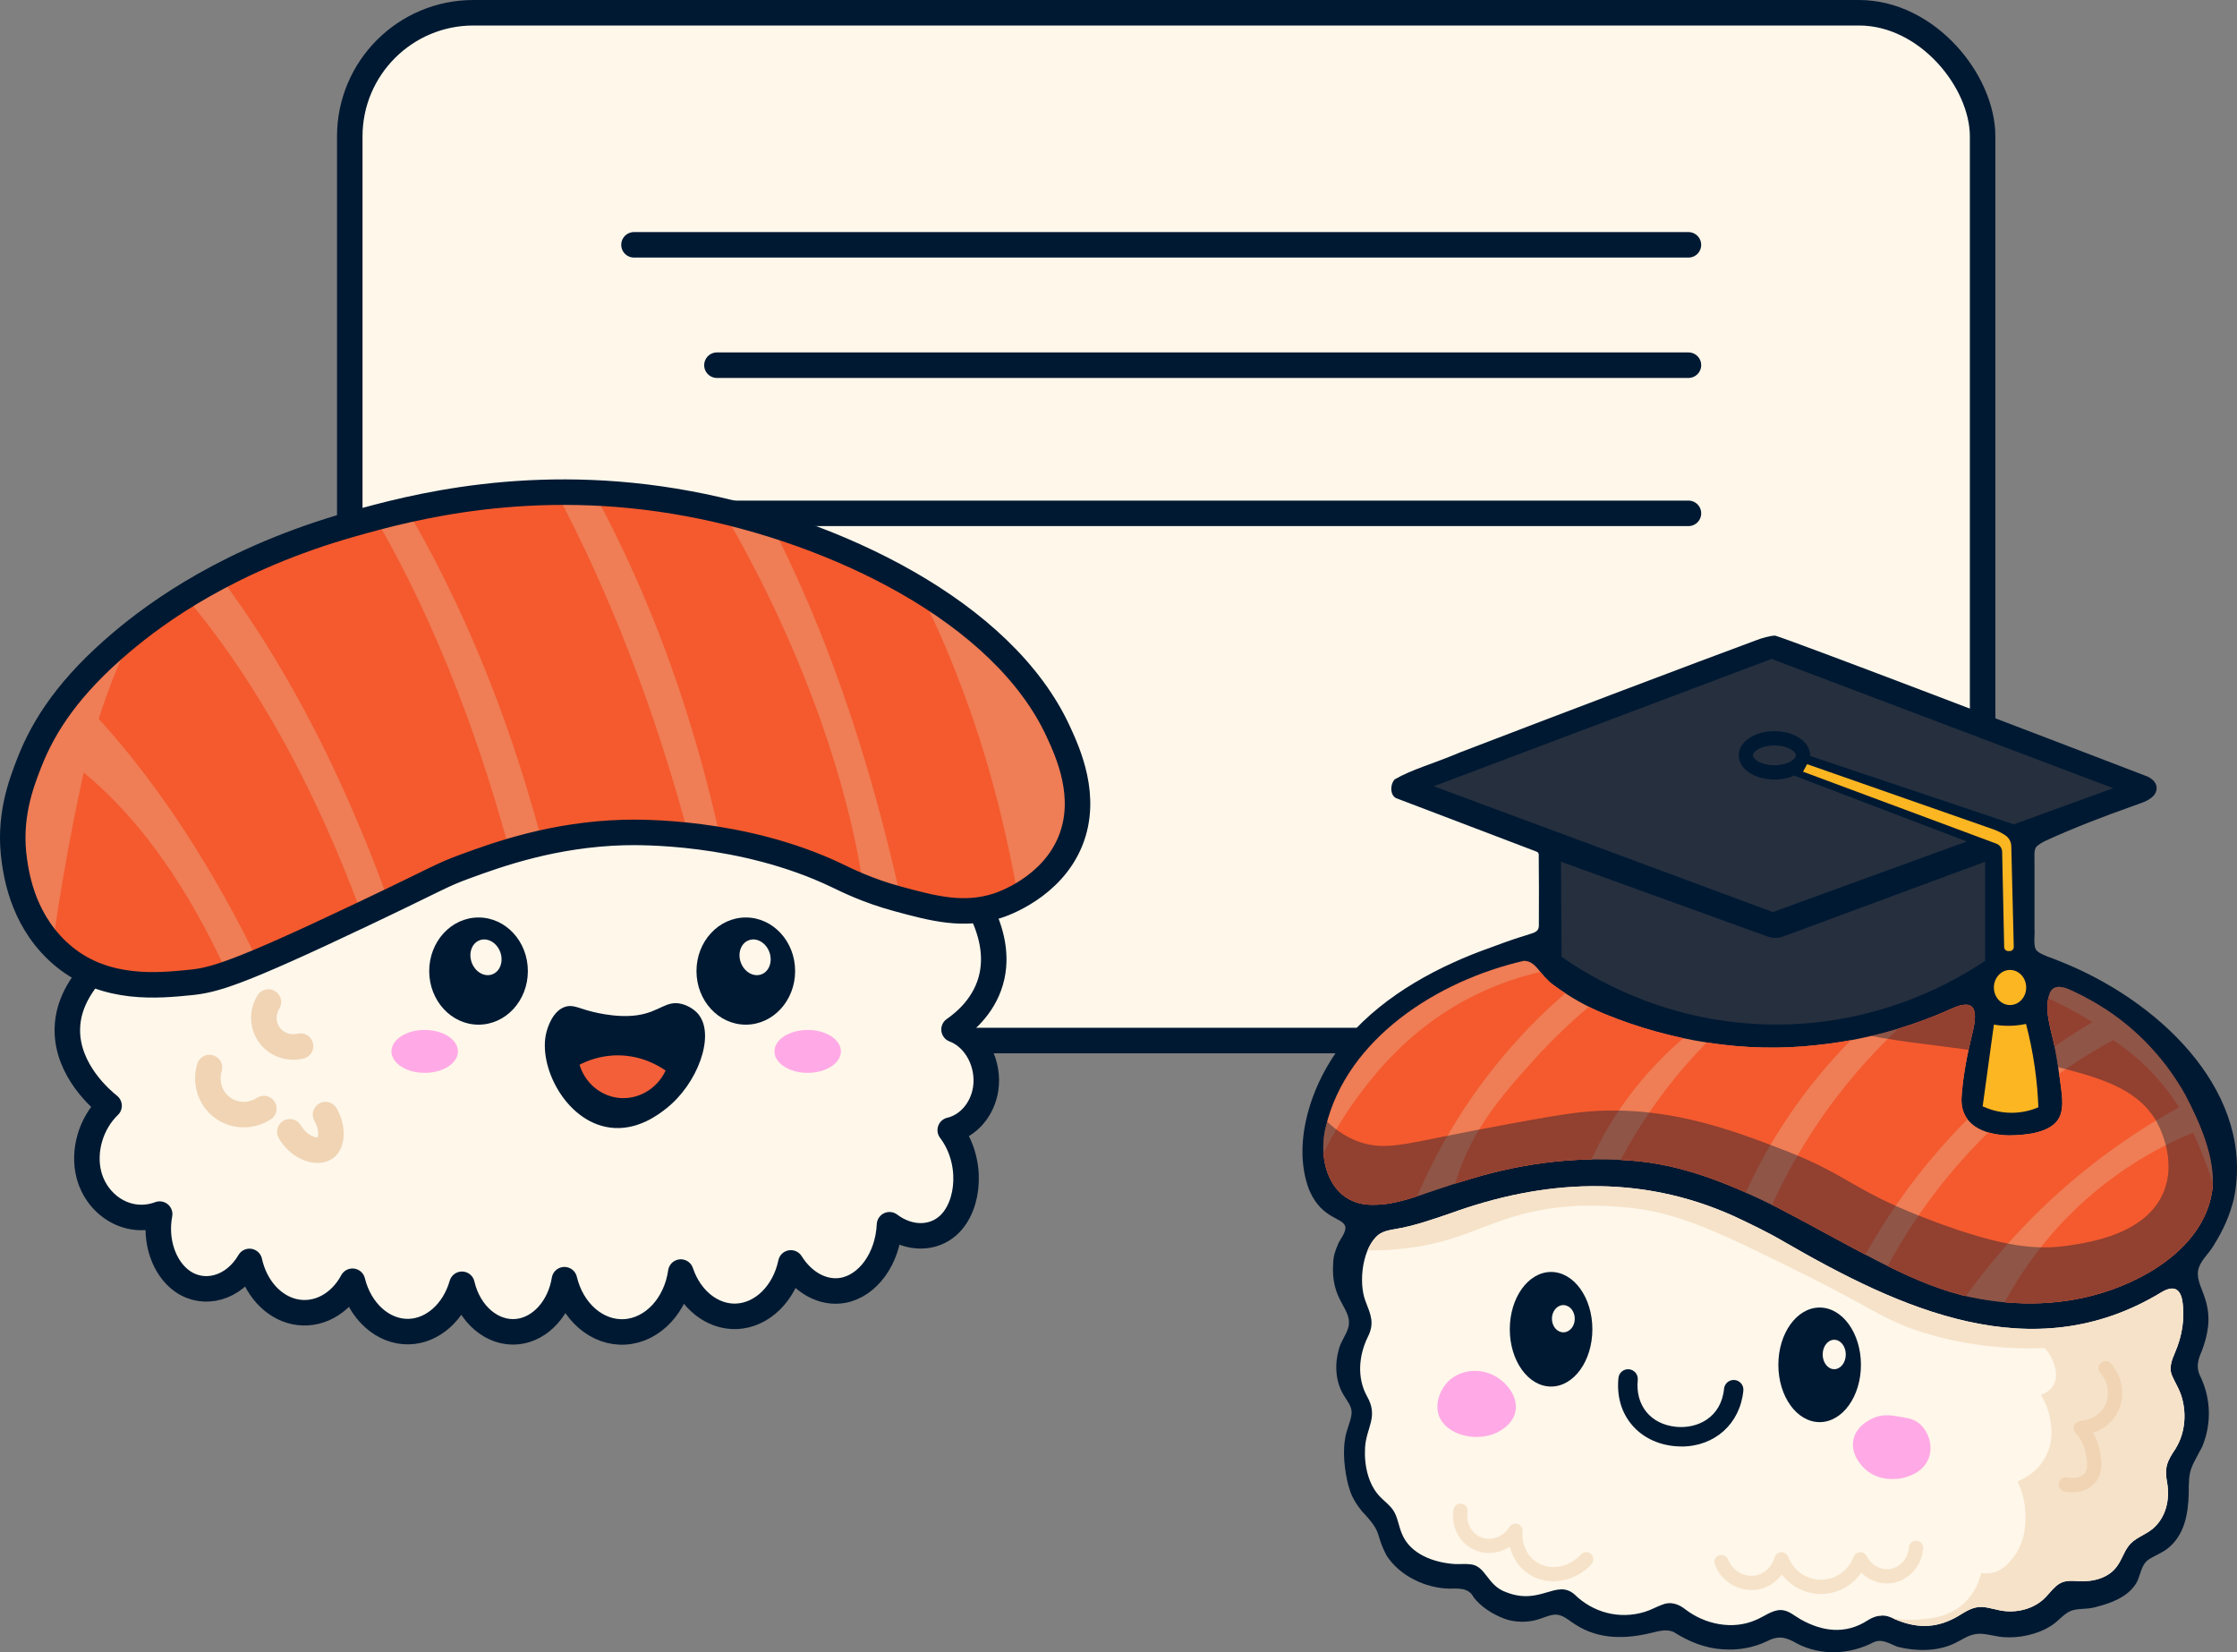 <?xml version="1.0" encoding="UTF-8"?><svg xmlns="http://www.w3.org/2000/svg" xmlns:xlink="http://www.w3.org/1999/xlink" viewBox="0 0 877.1 647.74"><rect x="0" y="0" width="877.1" height="647.74" fill="#808080" stroke="none"/><defs><clipPath id="clippath"><path d="M853.13,567.73c3.81-6.26,4.35-14.4,1.87-21.3-.83-2.35-2.27-4.59-3.24-6.86-1.52-3.11-.25-6.39,1.05-9.36,2.79-6.41,3.94-13.56,2.83-20.4-.97-5.22-4.03-5.78-8.54-2.97-50.21,30.27-101.78,6.46-147.69-20.08-6.36-3.74-12.92-6.85-19.63-10.01-36.89-16.61-74.72-14.28-111.11-1.06-7.18,2.45-14.41,4.99-21.85,6.2-2.11.34-4.3.79-6.08,1.99-6.56,4.92-8.21,18.8-5.37,26.15,2.06,5.4,3.71,8.65.89,14.19-3.5,7.2-4.26,15.91-.32,23.09,4.69,8.14-.21,12.18-.72,20.19-.41,6.91,1.24,14.68,6.07,19.48,1.76,1.78,3.9,3.33,5.2,5.47,1.56,2.54,1.93,5.98,3.21,8.91,3.28,8.05,12.74,11.32,20.85,11.82,1.93.06,3.99-.14,5.89.08,6.24.54,6.57,8.39,14.19,10.98,13.27,5.22,19.48-5.16,26.59.72,7.32,7.26,17.67,9.99,27.58,6.99,2.37-.7,4.58-1.99,6.89-2.83,3.18-1.36,6.36-.34,8.97,1.71,7.75,6,18.65,8.3,27.8,4.26,3.15-1.29,6.34-3.92,9.79-3.89,2.98.05,5.32,2.29,7.81,3.69,8.56,4.8,17.55,5.93,26.12.43,2.79-1.82,5.98-2.62,9.14-1.26,7.91,3.74,15.52,4.82,23.77.92,3.22-1.4,6-3.95,9.45-4.74,3.15-.78,6.39.48,9.5,1.07,5.45,1.12,11.65-.02,16.05-3.4,3.56-2.51,5.51-7.47,10.23-8.02,1.49-.23,3.08-.1,4.6-.03,5.66.37,11.99-1.15,15.31-6.07,1.65-2.33,2.5-5.16,4.18-7.46,2.35-3.4,6.61-4.42,9.71-7.04,5.03-4.31,6.7-11.2,5.64-17.69-1.21-6.26-.17-8.6,3.34-13.78l.05-.09h-.02Z" style="fill:none;"/></clipPath><clipPath id="clippath-1"><path d="M856.64,428.92c-8.61-15.24-21.13-27.95-36.49-36.55-2.37-1.35-4.82-2.62-7.29-3.76-2.94-1.4-7.24-3.2-9.02.43-2.91,6.7.8,15.59,2.02,22.68.72,3.79,1.25,7.56,1.82,11.47.56,4.82,1.88,10.67-.29,14.97-3.18,6.16-13.57,6.91-19.8,6.96-9.81-.21-19.45-4.19-18.44-15.56.57-8.02,2.18-16.17,4.06-23.98,2.18-8.47,2.1-14.93-8.38-9.96-16.7,7.48-34.51,12.28-52.7,14.12-27.94,3.18-56.99-1.57-82.98-12.23-7.17-2.93-13.67-6.67-19.99-11.29-2.42-1.7-4.61-4.42-6.23-6.43-1.61-1.93-3.15-3.08-5.47-3.1-33.5,7.68-69.31,30.24-77.64,65.08-3.44,13.93,2.14,31.17,19.03,30.55,8.49,0,16.72-3.38,24.57-5.98,4.45-1.51,8.94-2.95,13.46-4.25,21.51-6.47,43.34-8.99,65.62-6.83,19.25,2.01,36.89,9.47,53.96,17.9,13.29,6.87,26.33,14.3,39.63,21.14,10.6,5.39,21.39,10.4,32.98,13.41,18.27,4.39,37.44,4.67,55.55-.98,19.02-5.92,40.42-19.55,42.89-40.94.93-12.51-5.09-25.86-10.83-36.79l-.05-.09h0Z" style="fill:none;"/></clipPath><clipPath id="clippath-2"><path d="M374.07,403.61c4.74-3.31,12.52-10.03,14.88-20.97,4.21-19.54-11.94-38.53-18.35-46.07-29.71-34.93-74.78-35.43-103.66-35.3-28.98.13-23.09,4.91-116.55,25.73-15.61,3.48-76.96,16.97-110.1,49.66-7.08,6.98-13.78,15.74-13.89,26.95-.15,16.12,13.44,27.53,16.37,29.89-7.14,6.85-10.28,17.72-7.94,26.92,3.09,12.15,15.42,20.16,27.77,15.56-2.02,10.55,1.74,21.29,8.93,26.33,8.46,5.92,20.11,2.86,26.29-7.78,2.24,10.23,9.24,17.97,17.85,19.74,8.78,1.81,17.67-2.91,22.53-11.97,2.94,11.91,12.07,20,22.1,19.74,9.33-.24,17.7-7.65,20.83-18.55,2.73,11.86,12.06,19.63,21.82,18.55,8.99-.99,16.55-9.29,18.35-20.35,3,12.64,12.93,21.16,23.81,20.45,10.88-.71,19.98-10.49,21.82-23.44,3.61,10.77,12.38,17.72,21.82,17.35,10.03-.39,18.81-8.94,21.33-20.94,4.91,7.88,12.73,12.1,20.33,10.77,9.79-1.72,17.74-12.4,18.35-25.73,7.76,5.87,17.27,5.73,23.31,0,8.13-7.71,9.56-25.12.5-37.09,7.13-1.66,12.67-8.17,13.89-16.15,1.48-9.73-3.7-20.03-12.4-23.31h0Z" style="fill:none;"/></clipPath><clipPath id="clippath-3"><path d="M244.62,326.38c5.37-.15,46.27-.94,83.48,16.84,3.94,1.88,12.04,5.98,23.94,9.19,13.87,3.75,25.76,6.96,39.13,2.64,1.98-.64,21.2-7.17,28.55-25.38,6.98-17.3-.98-34.62-4.76-42.83-21.76-47.3-87.83-78.72-144.89-89.36-61.28-11.44-109.44,1.59-131.87,7.93-48.08,13.59-76.7,34.62-90.75,46.53-20.01,16.96-30.08,32.04-35.96,47.06-3.33,8.51-8.31,21.7-5.82,38.6.9,6.1,3.62,24.55,19.56,37.54,16.43,13.39,37.02,11.25,49.18,10.05,9.34-.92,18.01-3.11,68.21-26.97,29.97-14.24,30.23-15.05,39.66-18.51,13.4-4.91,34.77-12.55,62.32-13.34h.02Z" style="fill:none;"/></clipPath></defs><g style="isolation:isolate;"><g id="Calque_2"><g id="Calque_1-2"><g id="vectoriel"><rect x="137.14" y="5" width="640.22" height="402.93" rx="48.48" ry="48.48" style="fill:#fef7ea; stroke:#001932; stroke-miterlimit:10; stroke-width:10px;"/><line x1="248.58" y1="95.98" x2="662.01" y2="95.98" style="fill:none; stroke:#001932; stroke-linecap:round; stroke-linejoin:round; stroke-width:10px;"/><line x1="662.02" y1="143.17" x2="281.1" y2="143.17" style="fill:none; stroke:#001932; stroke-linecap:round; stroke-linejoin:round; stroke-width:10px;"/><line x1="662.02" y1="201.25" x2="281.1" y2="201.25" style="fill:none; stroke:#001932; stroke-linecap:round; stroke-linejoin:round; stroke-width:10px;"/><path d="M862.73,539.66c-1.84-3.71-.91-6.66.59-10.06,1.12-3.04,1.96-5.73,2.41-9.41.45-3.64.03-7.51-1.11-10.96-1.07-3.69-3.3-7.16-2.8-11.02.63-3.72,3.98-6.42,5.9-9.6,4.21-6.61,6.59-12.35,8.16-18.65,8.22-40.31-26.58-75.25-64.46-91.54-2.86-1.17-5.93-2.5-8.49-3.36-1.57-.7-3.57-1.35-4.64-2.74-1.16-1.92-.36-6-.59-8.54.01-7.15,0-18.08,0-25.1.08-2.11-.38-5.47.68-6.62.74-.93,2.53-1.91,3.83-2.53,10.56-4.85,22.92-9.59,33.72-13.41,2.93-1.15,6.41-1.87,8.56-4.27,1.01-1.21,1.39-2.82.86-4.22-.57-1.48-1.87-2.49-3.29-3.18-40.3-15.45-135.55-51.94-146.03-55.26-2.06.02-5.23.96-7.53,1.84-23.55,8.71-77.84,29.26-115.92,43.89-10.98,4.65-18.88,6.65-25.7,10.6-2,2.04-1.95,6.8,1.09,7.6,7.99,3.05,48.47,18.44,54.34,20.69.59.24.91.42,1.01,1.12.09,6.79.1,20.51.05,27.76.02,2.01-.9,2.68-3.13,3.37-1.38.44-3.05.94-4.77,1.51-3.59,1.15-7.69,2.65-11.13,3.94-19.51,6.89-40.98,18.01-55.87,35.2-13.68,15.64-22.53,41.04-15.08,59.98,5.1,11.72,13.68,10.46,14.15,14.53,0,2.36-2.11,4.49-2.95,6.64-1.07,2.53-1.77,4.53-1.86,7.29-1.09,14.68,7.22,17.48,6.08,24.69-.72,3.25-3.04,5.85-3.86,9.08-1.67,5.83-1.37,12.53,1.73,17.74,1.25,2.26,3.38,4.53,3.28,7.19-.1,3.05-2.3,7.11-2.63,10.62-1.11,6.82.55,15.68,1.81,19.36.9,3.15,2.78,6.03,4.85,8.63,8.57,8.96,4.96,8.59,9.76,17.51,5.15,7.87,15.08,12.56,24.23,12.83,3.75-.04,7.82-.48,9.77,3.33,2.73,3.69,7.49,6.72,11.95,8.41,4.14,1.61,9.81,1.7,14.3.03,2.38-.75,4.78-1.99,7.16-1.44,2.42.51,4.58,2.61,6.79,3.92,9.1,5.75,19.45,5.58,29.77,3.04,2.92-.68,6.05-1.62,8.81-.1,5.53,3.51,11.97,6.15,18.64,6.58,6.24.48,12.07-.48,17.76-3.19,4.53-2.35,7.5-1.47,11.6.91,9.31,4.89,20.61,4.42,29.85-.35,3.4-1.72,6.46.44,9.57,1.65,7.04,1.8,15.45,1.96,22.31-1.29,2.78-1.28,5.32-3.24,8.35-3.67,2.69-.46,5.84.42,8.5.87,3.09.56,6.13.5,9.25.08,4.46-.67,9.24-2.21,12.89-4.94,2.14-1.56,4.08-3.95,6.49-5.03,2.99-1.22,6.3-.58,9.57-1.48,6.24-1.59,12.78-3.83,16.26-9.4,1.75-2.93,1.78-7.05,4.67-9.17,2.11-1.54,5.6-2.75,7.88-4.67,6.33-5.13,7.8-13.19,8.05-21.05-.08-10.26.84-10.11,5.26-18.62,3.72-8.9,3.51-18.71-.64-27.52l-.04-.1-.02.06Z" style="fill:#001932;"/><path d="M853.13,567.73c3.81-6.26,4.35-14.4,1.87-21.3-.83-2.35-2.27-4.59-3.24-6.86-1.52-3.11-.25-6.39,1.05-9.36,2.79-6.41,3.94-13.56,2.83-20.4-.97-5.22-4.03-5.78-8.54-2.97-50.21,30.27-101.78,6.46-147.69-20.08-6.36-3.74-12.92-6.85-19.63-10.01-36.89-16.61-74.72-14.28-111.11-1.06-7.18,2.45-14.41,4.99-21.85,6.2-2.11.34-4.3.79-6.08,1.99-6.56,4.92-8.21,18.8-5.37,26.15,2.06,5.4,3.71,8.65.89,14.19-3.5,7.2-4.26,15.91-.32,23.09,4.69,8.14-.21,12.18-.72,20.19-.41,6.91,1.24,14.68,6.07,19.48,1.76,1.78,3.9,3.33,5.2,5.47,1.56,2.54,1.93,5.98,3.21,8.91,3.28,8.05,12.74,11.32,20.85,11.82,1.93.06,3.99-.14,5.89.08,6.24.54,6.57,8.39,14.19,10.98,13.27,5.22,19.48-5.16,26.59.72,7.32,7.26,17.67,9.99,27.58,6.99,2.37-.7,4.58-1.99,6.89-2.83,3.18-1.36,6.36-.34,8.97,1.71,7.75,6,18.65,8.3,27.8,4.26,3.15-1.29,6.34-3.92,9.79-3.89,2.98.05,5.32,2.29,7.81,3.69,8.56,4.8,17.55,5.93,26.12.43,2.79-1.82,5.98-2.62,9.14-1.26,7.91,3.74,15.52,4.82,23.77.92,3.22-1.4,6-3.95,9.45-4.74,3.15-.78,6.39.48,9.5,1.07,5.45,1.12,11.65-.02,16.05-3.4,3.56-2.51,5.51-7.47,10.23-8.02,1.49-.23,3.08-.1,4.6-.03,5.66.37,11.99-1.15,15.31-6.07,1.65-2.33,2.5-5.16,4.18-7.46,2.35-3.4,6.61-4.42,9.71-7.04,5.03-4.31,6.7-11.2,5.64-17.69-1.21-6.26-.17-8.6,3.34-13.78l.05-.09h-.02Z" style="fill:#fef7ea;"/><g style="clip-path:url(#clippath);"><path d="M532.3,490.05c4.65.23,11.54.29,19.76-.76,19.07-2.43,28.32-8.65,43.01-12.8,18.17-5.12,33.34-3.89,42.03-3.18,20.41,1.67,37.18,9.83,69.89,26.09,29.06,14.45,32.78,18.98,49.72,23.8,18.29,5.2,34.31,5.7,44.97,5.32.99,1.04,2.6,2.98,3.54,5.85.65,1.99,1.78,5.4,0,8.56-1.4,2.5-3.88,3.52-5,3.9,1.13,1.84,2.69,4.84,3.49,8.81.53,2.65,1.77,8.81-1.51,15.21-3.35,6.55-9.3,9.19-11.11,9.91,2.38,5.13,2.93,9.6,3.04,12.34.12,2.83.45,10.57-4.54,17.23-1.35,1.8-4.15,5.54-8.87,6.34-1.57.27-2.93.14-3.85-.02-.69,2.81-2.39,7.84-6.86,11.95-5.95,5.47-13.21,6-18.1,6.35-6.05.43-11.22-.59-15.04-1.79-1.55,6.73-2.02,14.71,1.88,21.5,17.18,29.92,114.67,28.91,156.81-21.5,30.88-36.94,29.38-97.2,7.86-137.81-71.27-134.49-389.89-105.91-409.73-45.56-2.36,7.19-5.3,29.49,6.55,39,9.98,8.01,25.99,3.35,32.04,1.27h.02Z" style="fill:#f6e2c8;"/><path d="M608.16,498.66c-8.94,0-16.19,10.06-16.19,22.46s7.25,22.46,16.19,22.46,16.19-10.06,16.19-22.46-7.25-22.46-16.19-22.46ZM612.97,522.33c-2.47,0-4.48-2.39-4.48-5.34s2-5.34,4.48-5.34,4.48,2.39,4.48,5.34-2,5.34-4.48,5.34Z" style="fill:#001932;"/><path d="M713.46,512.61c-8.94,0-16.19,10.06-16.19,22.46s7.25,22.46,16.19,22.46,16.19-10.06,16.19-22.46-7.25-22.46-16.19-22.46ZM719.18,536.78c-2.5,0-4.53-2.58-4.53-5.77s2.03-5.77,4.53-5.77,4.53,2.58,4.53,5.77-2.03,5.77-4.53,5.77Z" style="fill:#001932;"/><path d="M659.3,567.07c-.95,0-1.91-.05-2.89-.14-6.66-.66-12.52-3.58-16.49-8.24-4.21-4.93-6.05-11.31-5.35-18.47.21-2.09,2.07-3.61,4.16-3.41,2.09.21,3.62,2.07,3.41,4.16-.99,10.02,5.05,17.41,15.02,18.4,8.27.82,17.69-3.51,18.82-14.94.21-2.09,2.07-3.61,4.16-3.41,2.09.21,3.62,2.07,3.41,4.16-1.29,13.07-11.29,21.91-24.25,21.91v-.02Z" style="fill:#001932;"/><path d="M744.72,555.38c-2.94-.48-5.73-.93-8.86.05-.64.2-8.01,2.62-9.19,9.24-1.04,5.83,3.55,10.25,4.43,11.09,6.02,5.79,14.46,3.8,15.09,3.64,1.81-.46,7.82-1.98,10-7.64,2.02-5.25-.36-11.24-4.1-14.01-2.03-1.5-4.17-1.85-7.37-2.36h0Z" style="fill:#ffaae6;"/><path d="M582.62,538.01c-4.95-1.37-11.57-.41-15.65,4.5-2.5,3.01-4.39,7.89-2.84,12.34,2.68,7.73,14.37,10.44,22.09,7.08.88-.38,6.87-2.99,7.97-8.6,1.29-6.54-4.81-13.45-11.57-15.32h0Z" style="fill:#ffaae6;"/><path d="M609.06,619.91c-3.3,0-6.56-.87-9.4-2.67-3.86-2.45-6.56-6.36-7.7-10.89-4.11,2.7-9.42,3.31-13.97,1.21-5.87-2.71-9.18-9.19-8.07-15.76.26-1.52,1.7-2.54,3.21-2.28,1.52.26,2.54,1.7,2.28,3.21-.69,4.1,1.33,8.12,4.91,9.77,4.04,1.86,9.07.19,11.47-3.82.66-1.11,2-1.62,3.23-1.23s2.03,1.57,1.94,2.86c-.37,5.09,1.81,9.77,5.68,12.22,5.22,3.32,12.62,1.98,17.2-3.1,1.03-1.14,2.79-1.24,3.94-.2,1.14,1.03,1.24,2.79.21,3.94-3.96,4.4-9.51,6.74-14.93,6.74Z" style="fill:#f6e2c8;"/><path d="M713.97,624.89c-6.08,0-11.71-2.89-15.33-7.64-2.4,3.23-5.97,5.43-10,5.98-6.83.94-13.67-3.19-16.28-9.81-.56-1.43.14-3.05,1.57-3.61s3.05.14,3.62,1.57c1.68,4.26,6.02,6.92,10.33,6.33,3.74-.51,6.86-3.32,7.93-7.15.33-1.16,1.36-1.98,2.56-2.03,1.18-.05,2.3.67,2.73,1.79,2.15,5.62,7.55,9.24,13.43,8.99,5.47-.23,10.29-3.75,12.28-8.98.39-1.04,1.36-1.74,2.47-1.8s2.14.55,2.63,1.55c1.68,3.4,5.2,5.44,8.73,5.09,4.18-.42,7.55-4.09,7.84-8.55.1-1.54,1.42-2.7,2.96-2.6,1.54.1,2.7,1.42,2.6,2.96-.46,7.14-5.98,13.05-12.85,13.74-4.22.42-8.4-1.18-11.41-4.17-3.41,4.93-8.93,8.08-15.03,8.33-.27.01-.53.02-.8.02h.02Z" style="fill:#f6e2c8;"/><path d="M812.56,585c-1.49,0-2.65-.21-3.11-.3-1.51-.31-2.47-1.79-2.16-3.3s1.79-2.48,3.3-2.16c.04,0,4.39.88,6.55-1.44,1.59-1.71,1.32-4.31.79-7.54-.64-3.89-2.6-6.8-4.15-8.56-.7-.8-.89-1.94-.47-2.92.41-.98,1.35-1.64,2.42-1.7.26-.01,6.45-.41,9.39-5.59,2.34-4.12,1.69-9.45-1.62-13.27-1.01-1.16-.88-2.92.28-3.93,1.16-1.01,2.92-.88,3.93.28,4.85,5.6,5.76,13.51,2.26,19.68-2.46,4.34-6.29,6.44-9.33,7.45,1.41,2.4,2.36,4.99,2.79,7.66.51,3.14,1.37,8.39-2.22,12.24-2.6,2.79-6.12,3.4-8.67,3.4h.02Z" style="fill:#f0d4b4;"/></g><path d="M856.64,428.92c-8.61-15.24-21.13-27.95-36.49-36.55-2.37-1.35-4.82-2.62-7.29-3.76-2.94-1.4-7.24-3.2-9.02.43-2.91,6.7.8,15.59,2.02,22.68.72,3.79,1.25,7.56,1.82,11.47.56,4.82,1.88,10.67-.29,14.97-3.18,6.16-13.57,6.91-19.8,6.96-9.81-.21-19.45-4.19-18.44-15.56.57-8.02,2.18-16.17,4.06-23.98,2.18-8.47,2.1-14.93-8.38-9.96-16.7,7.48-34.51,12.28-52.7,14.12-27.94,3.18-56.99-1.57-82.98-12.23-7.17-2.93-13.67-6.67-19.99-11.29-2.42-1.7-4.61-4.42-6.23-6.43-1.61-1.93-3.15-3.08-5.47-3.1-33.5,7.68-69.31,30.24-77.64,65.08-3.44,13.93,2.14,31.17,19.03,30.55,8.49,0,16.72-3.38,24.57-5.98,4.45-1.51,8.94-2.95,13.46-4.25,21.51-6.47,43.34-8.99,65.62-6.83,19.25,2.01,36.89,9.47,53.96,17.9,13.29,6.87,26.33,14.3,39.63,21.14,10.6,5.39,21.39,10.4,32.98,13.41,18.27,4.39,37.44,4.67,55.55-.98,19.02-5.92,40.42-19.55,42.89-40.94.93-12.51-5.09-25.86-10.83-36.79l-.05-.09h0Z" style="fill:#ef7d55;"/><g style="clip-path:url(#clippath-1);"><path d="M510.68,473.32c3.75-12.4,10.41-28.45,22.57-44.54,6.71-8.88,21.45-27.89,48.15-40.1,13.6-6.22,25.93-8.67,34.48-9.73.85,2.18,1.7,4.35,2.56,6.53-7.03,5.72-14.33,12.4-21.58,20.16-23.51,25.19-36.95,51.71-44.8,72.03-13.79-1.45-27.59-2.9-41.38-4.35h0Z" style="fill:#f45a2e;"/><path d="M628.68,390.03c-11.98,9.46-20.97,18.53-27.28,25.51-12.98,14.38-25.97,29.1-31.65,51.47-1.63,6.4-2.26,11.88-2.53,15.66,16.74-3.7,33.49-7.4,50.23-11.1,2.42-7.84,5.96-16.86,11.23-26.33,11.99-21.57,27.43-35.59,38.31-43.81-12.77-3.8-25.54-7.59-38.31-11.39h0Z" style="fill:#f45a2e;"/><path d="M676.45,401.68c-7.16,6.59-15.04,14.79-22.79,24.83-11.63,15.06-19.41,29.63-24.64,41.51,16.88,3.63,33.75,7.25,50.63,10.88,4.3-11.06,10.42-24.06,19.25-37.72,13.52-20.92,28.56-35.95,40.51-46.09-20.99,2.19-41.97,4.39-62.96,6.58h0Z" style="fill:#f45a2e;"/><path d="M689.27,485.75c5.67-15.03,15.31-35.63,31.85-56.96,18.36-23.69,38.1-39.11,52.22-48.47,8.02,2.24,17.12,5.34,26.84,9.71,7.63,3.43,14.38,7.08,20.26,10.64-18.25,10.83-44.58,29.59-68.35,60.01-15.33,19.64-25.35,38.69-31.93,54.02-10.3-9.65-20.6-19.3-30.89-28.95Z" style="fill:#f45a2e;"/><path d="M733.33,510.13c6.26-13.82,15.74-30.99,30.13-48.55,22.84-27.87,47.99-44.48,65.08-53.82,4.05,2.67,8.83,6.3,13.67,11.14,5.42,5.41,9.36,10.77,12.15,15.19-15.03,8.26-34.54,20.96-54.19,40.01-20.86,20.21-34.65,40.56-43.47,55.96-7.79-6.64-15.59-13.29-23.38-19.93h.01Z" style="fill:#f45a2e;"/><path d="M778.91,525.78c4.89-12.21,15.11-33.08,35.61-52.46,16.86-15.93,34.06-24.61,45.43-29.26,5.29,11.93,10.31,25.86,14.06,41.69,1.24,5.23,2.25,10.3,3.08,15.19-32.73,8.28-65.45,16.55-98.18,24.83h0Z" style="fill:#f45a2e;"/><path d="M505.59,415.54c3.55,9.63,11.59,26.78,27.7,32.23,8.87,3,16.23,1.11,34.43-2.53,13.7-2.74,38.54-7.48,49.38-8.88,33.7-4.37,62.05,6.64,82.8,14.69,26.22,10.17,26.18,15.9,59.26,28.13,26.44,9.77,39.59,10.96,51.91,9.12,8.59-1.29,30.41-4.55,37.22-20.92,5.6-13.46-2.49-27.3-3.04-28.21-6.69-11.06-18.51-15.56-34.18-19.75-50.14-13.42-76.69-6.83-112.18-25.32-13.38-6.97-14.94-10.69-15.48-12.64-6.01-21.93,50.57-69.61,111.75-73.5,14.53-.93,65.61-1.69,99.33,36,49.55,55.38,13.15,139.58,9.53,147.63-5.31,11.79-20.13,44.7-54.78,65.59-38.8,23.39-66.33,9.92-197.2-5.9-95.7-11.57-121.62-9.28-155.39-35.12-5.84-4.47-55.77-43.55-47.05-79.89.62-2.58,5.72-22.46,23.23-27.99,16.2-5.12,30.94,5.88,32.76,7.28v-.02Z" style="fill:#001932; isolation:isolate; mix-blend-mode:difference; opacity:.4;"/></g><path d="M692.98,367.14l-80.94-29.31.23,37.28c10.55,7.38,41.12,26.7,84.64,26.56,41.31-.13,70.59-17.71,81.43-24.99v-38.85l-79.12,29.29c-2.01.74-4.22.75-6.23.02h-.01Z" style="fill:#252f3e;"/><polygon points="562.15 308.24 694.6 258.32 828.54 309 789.57 323.18 708 295.78 703.58 304.12 771.16 329.88 695.11 357.57 562.15 308.24" style="fill:#252f3e;"/><path d="M695.73,305.6c-7.84,0-13.99-4.16-13.99-9.47s6.14-9.47,13.99-9.47,13.99,4.16,13.99,9.47-6.14,9.47-13.99,9.47ZM695.73,292.24c-5.13,0-8.41,2.3-8.41,3.89s3.28,3.89,8.41,3.89,8.41-2.3,8.41-3.89-3.28-3.89-8.41-3.89Z" style="fill:#001932;"/><path d="M781.78,401.68l-4.41,32.11.36.08c2.1.95,5.95,2.38,10.96,2.39,4.75,0,8.44-1.26,10.53-2.16-.18-4.78-.6-10.05-1.41-15.7-.89-6.26-2.11-11.94-3.43-16.97-.37.07-.75.14-1.12.2-3.79.69-7.68.71-11.48.05h0Z" style="fill:#fcb621;"/><ellipse cx="788.11" cy="387.14" rx="6.33" ry="6.88" style="fill:#fcb621;"/><path d="M706.93,302.53l75.8,28.21c1.35.5,2.25,1.78,2.29,3.22l.79,37.33c.02.87.73,1.57,1.61,1.57h.54c.9,0,1.63-.74,1.61-1.65l-.97-39.46c-.04-1.76-.95-3.38-2.42-4.33h0c-1.47-.95-3.04-1.73-4.69-2.31l-72.94-25.52-1.61,2.95h0Z" style="fill:#fcb621;"/><path d="M374.07,403.61c4.74-3.31,12.52-10.03,14.88-20.97,4.21-19.54-11.94-38.53-18.35-46.07-29.71-34.93-74.78-35.43-103.66-35.3-28.98.13-23.09,4.91-116.55,25.73-15.61,3.48-76.96,16.97-110.1,49.66-7.08,6.98-13.78,15.74-13.89,26.95-.15,16.12,13.44,27.53,16.37,29.89-7.14,6.85-10.28,17.72-7.94,26.92,3.09,12.15,15.42,20.16,27.77,15.56-2.02,10.55,1.74,21.29,8.93,26.33,8.46,5.92,20.11,2.86,26.29-7.78,2.24,10.23,9.24,17.97,17.85,19.74,8.78,1.81,17.67-2.91,22.53-11.97,2.94,11.91,12.07,20,22.1,19.74,9.33-.24,17.7-7.65,20.83-18.55,2.73,11.86,12.06,19.63,21.82,18.55,8.99-.99,16.55-9.29,18.35-20.35,3,12.64,12.93,21.16,23.81,20.45,10.88-.71,19.98-10.49,21.82-23.44,3.61,10.77,12.38,17.72,21.82,17.35,10.03-.39,18.81-8.94,21.33-20.94,4.91,7.88,12.73,12.1,20.33,10.77,9.79-1.72,17.74-12.4,18.35-25.73,7.76,5.87,17.27,5.73,23.31,0,8.13-7.71,9.56-25.12.5-37.09,7.13-1.66,12.67-8.17,13.89-16.15,1.48-9.73-3.7-20.03-12.4-23.31h0Z" style="fill:#fef7ea;"/><g style="clip-path:url(#clippath-2);"><path d="M274.13,398.02c6.14,8.27-.57,26.79-12.83,36.49-2.86,2.26-11.44,9.05-22.31,7.52-17.35-2.44-28.21-24.34-24.72-37.44.31-1.16,2.18-8.17,7.26-9.86,2.69-.9,4.77.2,8.54,1.32,1.5.44,11.1,3.2,19.73,1.97,9-1.28,11.45-6.11,17.72-4.37.56.15,4.3,1.24,6.62,4.37h-.01Z" style="fill:#001932;"/><path d="M260.97,419.71c-3.44,7.44-11.26,11.75-19.04,10.63-6.87-.99-12.63-6.05-14.7-12.92,2.71-1.4,8.07-3.71,15.14-3.68,9.41.05,16.1,4.22,18.6,5.96h0Z" style="fill:#f35f39;"/><path d="M117.84,410.12c-4.89,1.19-9.97-.81-12.6-4.91-2.37-3.7-2.37-8.54,0-12.37" style="fill:none; stroke:#f0d4b4; stroke-linecap:round; stroke-linejoin:round; stroke-width:10px;"/><path d="M82.13,418.53c-1.84,6.09.48,12.65,5.6,16.08,4.67,3.13,10.88,3.14,15.72,0" style="fill:none; stroke:#f0d4b4; stroke-linecap:round; stroke-linejoin:round; stroke-width:10px;"/><path d="M113.64,443.72c4.06,6.86,11.12,8.44,14,6.3,2.54-1.89,3.11-7.63,0-13.06" style="fill:none; stroke:#f0d4b4; stroke-linecap:round; stroke-linejoin:round; stroke-width:10px;"/><ellipse cx="292.42" cy="380.7" rx="19.34" ry="21.01" style="fill:#001932;"/><ellipse cx="187.63" cy="380.7" rx="19.34" ry="21.01" style="fill:#001932;"/><ellipse cx="296.06" cy="375.3" rx="5.96" ry="7.13" transform="translate(-110.81 124.39) rotate(-20.07)" style="fill:#fef7ea;"/><ellipse cx="190.55" cy="375.3" rx="5.96" ry="7.13" transform="translate(-117.22 88.18) rotate(-20.07)" style="fill:#fef7ea;"/><ellipse cx="316.68" cy="412.19" rx="13.03" ry="8.41" style="fill:#ffaae6;"/><path d="M153.49,412.19c0,4.64,5.84,8.41,13.03,8.41s13.03-3.76,13.03-8.41-5.84-8.41-13.03-8.41-13.03,3.76-13.03,8.41Z" style="fill:#ffaae6;"/></g><path d="M374.07,403.61c4.74-3.31,12.52-10.03,14.88-20.97,4.21-19.54-11.94-38.53-18.35-46.07-29.71-34.93-74.78-35.43-103.66-35.3-28.98.13-23.09,4.91-116.55,25.73-15.61,3.48-76.96,16.97-110.1,49.66-7.08,6.98-13.78,15.74-13.89,26.95-.15,16.12,13.44,27.53,16.37,29.89-7.14,6.85-10.28,17.72-7.94,26.92,3.09,12.15,15.42,20.16,27.77,15.56-2.02,10.55,1.74,21.29,8.93,26.33,8.46,5.92,20.11,2.86,26.29-7.78,2.24,10.23,9.24,17.97,17.85,19.74,8.78,1.81,17.67-2.91,22.53-11.97,2.94,11.91,12.07,20,22.1,19.74,9.33-.24,17.7-7.65,20.83-18.55,2.73,11.86,12.06,19.63,21.82,18.55,8.99-.99,16.55-9.29,18.35-20.35,3,12.64,12.93,21.16,23.81,20.45,10.88-.71,19.98-10.49,21.82-23.44,3.61,10.77,12.38,17.72,21.82,17.35,10.03-.39,18.81-8.94,21.33-20.94,4.91,7.88,12.73,12.1,20.33,10.77,9.79-1.72,17.74-12.4,18.35-25.73,7.76,5.87,17.27,5.73,23.31,0,8.13-7.71,9.56-25.12.5-37.09,7.13-1.66,12.67-8.17,13.89-16.15,1.48-9.73-3.7-20.03-12.4-23.31h0Z" style="fill:none; stroke:#001932; stroke-linecap:round; stroke-linejoin:round; stroke-width:10px;"/><path d="M244.62,326.38c5.37-.15,46.27-.94,83.48,16.84,3.94,1.88,12.04,5.98,23.94,9.19,13.87,3.75,25.76,6.96,39.13,2.64,1.98-.64,21.2-7.17,28.55-25.38,6.98-17.3-.98-34.62-4.76-42.83-21.76-47.3-87.83-78.72-144.89-89.36-61.28-11.44-109.44,1.59-131.87,7.93-48.08,13.59-76.7,34.62-90.75,46.53-20.01,16.96-30.08,32.04-35.96,47.06-3.33,8.51-8.31,21.7-5.82,38.6.9,6.1,3.62,24.55,19.56,37.54,16.43,13.39,37.02,11.25,49.18,10.05,9.34-.92,18.01-3.11,68.21-26.97,29.97-14.24,30.23-15.05,39.66-18.51,13.4-4.91,34.77-12.55,62.32-13.34h.02Z" style="fill:#ef7d55;"/><g style="clip-path:url(#clippath-3);"><path d="M401.28,364.63c-3.96-26.16-10.98-60.05-23.81-94-7.08-18.74-22.63-58.86-50.79-84.62-14.35-13.12-27.36-18.29-36.38-20.53-.9,4.59-1.8,9.19-2.7,13.78,7.42,12.08,15.12,26.16,22.76,42.54,24.8,53.16,38.98,109.13,47.26,151.99,14.55-3.06,29.1-6.11,43.66-9.17h0Z" style="fill:#f45a2e;"/><path d="M240.76,140.98c31.9,36.51,52.54,75.12,64.81,101.72,26.29,57.01,32,97.67,33.39,108.61,1.71,13.51,2.38,25.07,2.67,33.04-17.66-7.81-35.32-15.61-52.99-23.42-2.89-17.5-6.73-36.19-11.85-55.57-19.5-73.9-48.61-124.17-70.67-155.09,11.54-3.1,23.09-6.19,34.63-9.29h0Z" style="fill:#f45a2e;"/><path d="M193.97,152c17.08,26.09,37.86,63.42,56.48,113.85,11.65,31.55,19.97,61.52,25.99,87.6-17.8,7.65-35.6,15.31-53.41,22.96-4.47-23.76-10.91-50.96-20.31-79.6-20.07-61.14-45.19-102.99-63.98-129.14,18.41-5.22,36.82-10.45,55.23-15.67Z" style="fill:#f45a2e;"/><path d="M212.88,390.86c-5.98-31.71-16.15-75.19-33.6-120.21-19.37-49.98-40.19-82.53-55.09-102.27-8.46,4.72-18.06,11.27-28.32,20.5-8.05,7.24-15.17,14.94-21.37,22.44,19.25,22.86,47.03,62.43,72.1,126.64,16.18,41.43,26.74,81.65,33.68,113.99,10.86-20.36,21.73-40.73,32.59-61.09h.01Z" style="fill:#f45a2e;"/><path d="M166.4,442.31c-6.6-29.15-16.61-65.39-31.79-102.46-24.09-58.82-50.62-93.87-68.65-113.58-4.28,5.64-9.31,13.3-14.42,23.51-5.72,11.42-9.87,22.72-12.82,32.06,15.86,17.43,36.43,44.24,57.16,84.43,22,42.66,36.56,85.6,45.85,118.09,8.22-14.02,16.45-28.04,24.67-42.06h0Z" style="fill:#f45a2e;"/><path d="M118.32,475.32c-5.15-25.77-15.94-69.81-37.57-110.69-17.78-33.62-35.93-51.93-47.92-61.74-5.58,25.18-10.88,54.57-14.84,87.97-1.31,11.03-2.38,21.74-3.25,32.06,34.52,17.47,69.05,34.93,103.57,52.4h0Z" style="fill:#f45a2e;"/></g><path d="M244.62,326.38c5.37-.15,46.27-.94,83.48,16.84,3.94,1.88,12.04,5.98,23.94,9.19,13.87,3.75,25.76,6.96,39.13,2.64,1.98-.64,21.2-7.17,28.55-25.38,6.98-17.3-.98-34.62-4.76-42.83-21.76-47.3-87.83-78.72-144.89-89.36-61.28-11.44-109.44,1.59-131.87,7.93-48.08,13.59-76.7,34.62-90.75,46.53-20.01,16.96-30.08,32.04-35.96,47.06-3.33,8.51-8.31,21.7-5.82,38.6.9,6.1,3.62,24.55,19.56,37.54,16.43,13.39,37.02,11.25,49.18,10.05,9.34-.92,18.01-3.11,68.21-26.97,29.97-14.24,30.23-15.05,39.66-18.51,13.4-4.91,34.77-12.55,62.32-13.34h.02Z" style="fill:none; stroke:#001932; stroke-linecap:round; stroke-linejoin:round; stroke-width:10px;"/></g></g></g></g></svg>